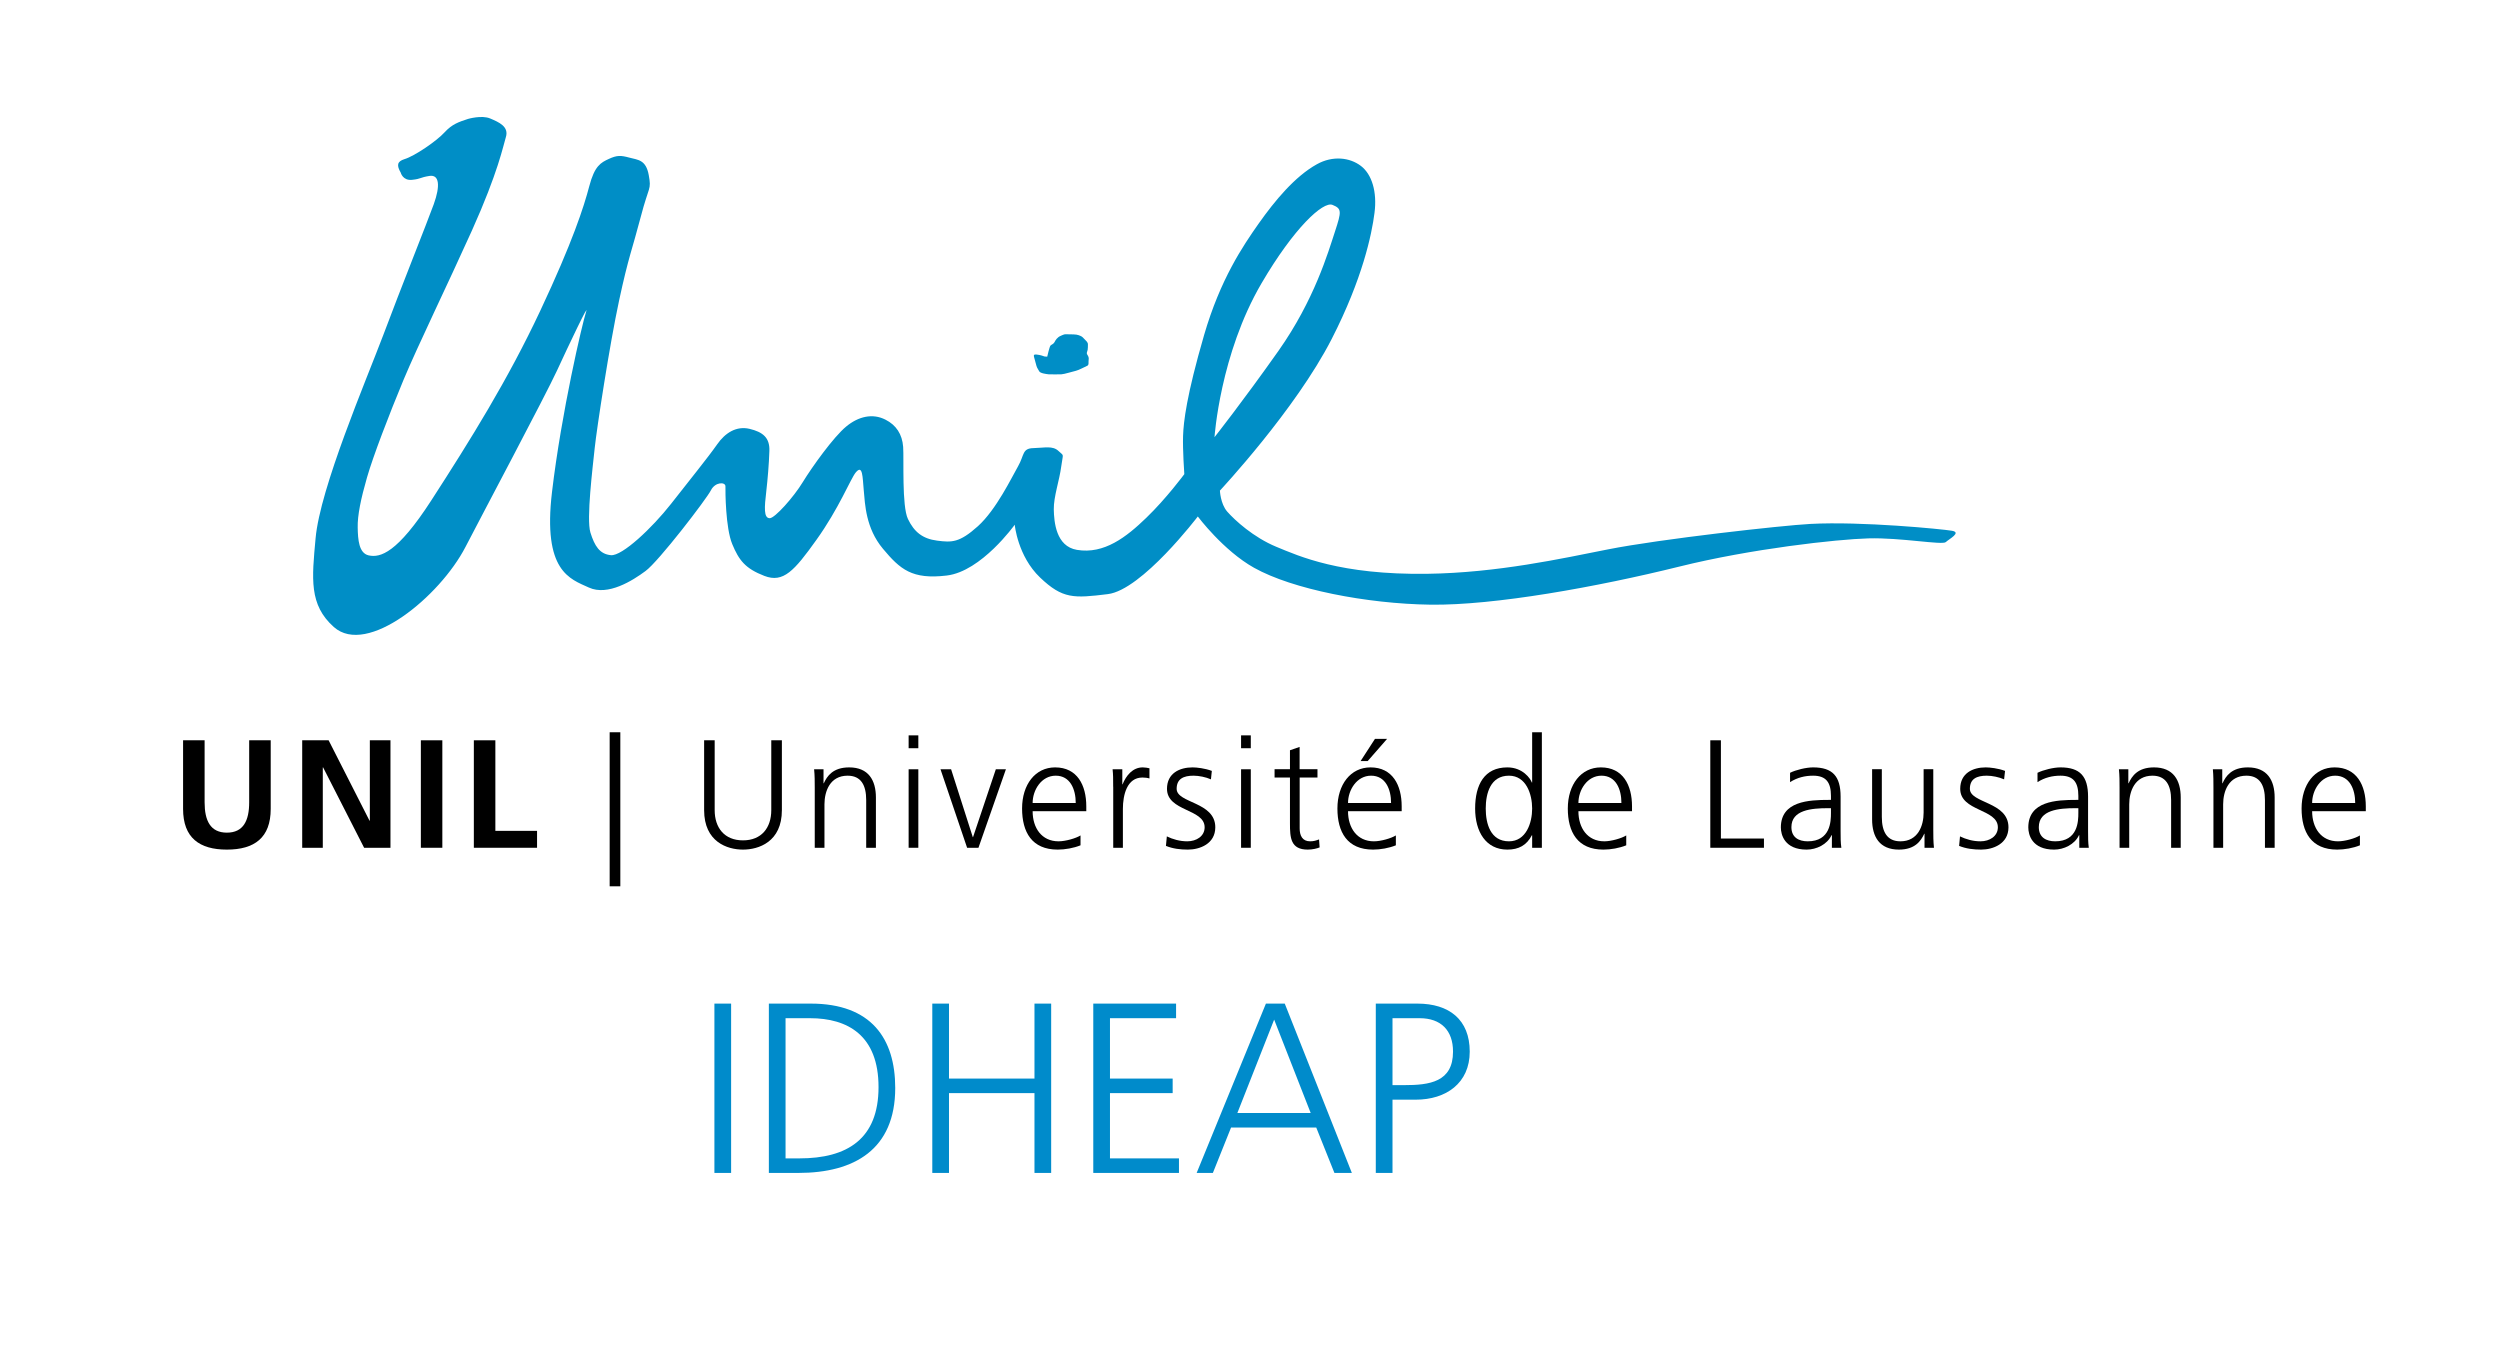 <?xml version="1.0" encoding="UTF-8"?> <svg xmlns="http://www.w3.org/2000/svg" xmlns:xlink="http://www.w3.org/1999/xlink" width="186px" height="101px" viewBox="0 0 176 101" version="1.1"><defs><clipPath id="clip1"><path d="M 18 8.703 L 141 8.703 L 141 48 L 18 48 Z M 18 8.703 "></path></clipPath></defs><g id="surface1"><path style=" stroke:none;fill-rule:nonzero;fill:rgb(0%,54.51%,79.608%);fill-opacity:1;" d="M 48.152 74.668 L 49.395 74.668 L 49.395 87.266 L 48.152 87.266 Z M 48.152 74.668 "></path><path style=" stroke:none;fill-rule:nonzero;fill:rgb(0%,54.51%,79.608%);fill-opacity:1;" d="M 52.203 74.668 L 55.32 74.668 C 59.824 74.668 61.605 77.27 61.605 80.949 C 61.605 85.516 58.562 87.266 54.402 87.266 L 52.203 87.266 Z M 53.449 86.184 L 54.473 86.184 C 58.039 86.184 60.363 84.738 60.363 80.879 C 60.363 77.035 58.074 75.754 55.266 75.754 L 53.445 75.754 L 53.445 86.184 Z M 53.449 86.184 "></path><path style=" stroke:none;fill-rule:nonzero;fill:rgb(0%,54.51%,79.608%);fill-opacity:1;" d="M 64.363 74.668 L 65.605 74.668 L 65.605 80.246 L 71.965 80.246 L 71.965 74.668 L 73.207 74.668 L 73.207 87.266 L 71.965 87.266 L 71.965 81.328 L 65.605 81.328 L 65.605 87.266 L 64.363 87.266 Z M 64.363 74.668 "></path><path style=" stroke:none;fill-rule:nonzero;fill:rgb(0%,54.51%,79.608%);fill-opacity:1;" d="M 76.34 74.668 L 82.5 74.668 L 82.5 75.754 L 77.582 75.754 L 77.582 80.246 L 82.246 80.246 L 82.246 81.328 L 77.582 81.328 L 77.582 86.184 L 82.715 86.184 L 82.715 87.266 L 76.34 87.266 Z M 76.34 74.668 "></path><path style=" stroke:none;fill-rule:nonzero;fill:rgb(0%,54.51%,79.608%);fill-opacity:1;" d="M 89.184 74.668 L 90.586 74.668 L 95.578 87.266 L 94.281 87.266 L 92.93 83.891 L 86.59 83.891 L 85.238 87.266 L 84.031 87.266 Z M 89.797 75.859 L 87.059 82.809 L 92.516 82.809 Z M 89.797 75.859 "></path><path style=" stroke:none;fill-rule:nonzero;fill:rgb(0%,54.51%,79.608%);fill-opacity:1;" d="M 97.359 74.668 L 100.457 74.668 C 102.816 74.668 104.348 75.859 104.348 78.242 C 104.348 80.59 102.582 81.816 100.332 81.816 L 98.602 81.816 L 98.602 87.266 L 97.359 87.266 Z M 98.602 80.734 L 99.469 80.734 C 101.34 80.734 103.105 80.516 103.105 78.242 C 103.105 76.656 102.203 75.754 100.621 75.754 L 98.602 75.754 Z M 98.602 80.734 "></path><g clip-path="url(#clip1)" clip-rule="nonzero"><path style=" stroke:none;fill-rule:evenodd;fill:rgb(0%,55.686%,77.647%);fill-opacity:1;" d="M 140.223 39.488 C 139.484 39.363 133.512 38.777 129.688 38.98 C 127.562 39.094 118.531 40.102 114.629 40.875 C 111.207 41.551 106.422 42.617 101.188 42.691 C 94.715 42.781 91.66 41.383 89.953 40.68 C 88.25 39.973 86.867 38.703 86.301 38.059 C 85.797 37.473 85.762 36.5 85.762 36.5 C 85.762 36.5 91.379 30.492 94.074 25.227 C 96.379 20.727 97.062 17.422 97.262 15.844 C 97.469 14.27 97.066 12.965 96.25 12.344 C 95.43 11.719 94.16 11.559 92.977 12.219 C 91.34 13.125 89.844 14.938 88.648 16.629 C 87.457 18.324 85.797 20.773 84.586 24.922 C 83.27 29.457 83.055 31.387 83.02 32.43 C 82.984 33.469 83.113 35.277 83.113 35.277 C 83.113 35.277 81.777 37.086 80.289 38.52 C 78.809 39.953 77.148 41.25 75.125 40.91 C 73.566 40.648 73.422 38.844 73.402 37.898 C 73.387 36.957 73.824 35.734 73.957 34.699 C 74.098 33.668 74.184 33.965 73.754 33.555 C 73.32 33.141 72.723 33.32 71.879 33.34 C 71.039 33.359 71.219 33.859 70.746 34.688 C 70.273 35.512 69.129 37.91 67.754 39.152 C 66.375 40.391 65.805 40.363 64.723 40.223 C 63.637 40.086 63.008 39.57 62.551 38.613 C 62.09 37.656 62.258 34.195 62.195 33.25 C 62.125 32.305 61.676 31.625 60.879 31.223 C 59.914 30.73 58.863 30.984 57.957 31.734 C 57.02 32.504 55.414 34.746 54.734 35.859 C 54.055 36.98 52.637 38.57 52.262 38.555 C 51.82 38.539 51.863 37.793 52.016 36.512 C 52.113 35.66 52.211 34.535 52.242 33.543 C 52.277 32.555 51.746 32.141 50.766 31.906 C 49.789 31.676 48.957 32.199 48.355 33.062 C 47.66 34.055 46.312 35.711 44.918 37.496 C 43.52 39.277 41.289 41.383 40.453 41.305 C 39.613 41.227 39.238 40.621 38.926 39.617 C 38.617 38.617 39.098 34.77 39.246 33.336 C 39.395 31.906 40.352 25.648 41.062 22.352 C 41.77 19.059 42.035 18.57 42.664 16.164 C 43.289 13.758 43.473 14.172 43.266 13.023 C 43.059 11.879 42.465 11.898 41.824 11.727 C 41.191 11.555 40.906 11.543 40.305 11.82 C 39.699 12.098 39.238 12.336 38.84 13.859 C 38.441 15.383 37.605 17.992 35.199 23.113 C 32.797 28.234 30.023 32.691 27.086 37.234 C 24.555 41.152 23.293 41.512 22.426 41.32 C 21.699 41.156 21.629 40.145 21.613 39.25 C 21.59 38.359 21.852 37.094 22.305 35.523 C 22.754 33.957 23.941 30.863 25.016 28.277 C 26.098 25.688 28.312 21.148 30.113 17.148 C 32.082 12.766 32.438 10.836 32.633 10.215 C 32.891 9.414 32.105 9.086 31.473 8.816 C 30.84 8.547 29.82 8.848 29.82 8.848 C 29.145 9.07 28.641 9.227 28.07 9.852 C 27.504 10.477 25.859 11.609 25.094 11.84 C 24.535 12.012 24.504 12.309 24.816 12.848 C 24.816 12.848 24.965 13.457 25.664 13.379 C 26.355 13.305 26.199 13.211 26.945 13.09 C 27.691 12.969 27.766 13.82 27.273 15.191 C 26.777 16.562 24.816 21.453 23.516 24.926 C 22.203 28.398 18.816 36.309 18.48 40.047 C 18.207 43.047 17.977 44.996 19.84 46.652 C 22.312 48.852 27.727 44.379 29.633 40.691 C 30.895 38.25 35.574 29.445 36.43 27.594 C 37.285 25.738 38.883 22.375 38.602 23.211 C 38.328 24.043 36.77 30.676 36.07 36.598 C 35.367 42.516 37.406 43.07 38.816 43.715 C 40.227 44.359 42.066 43.199 43.027 42.484 C 43.996 41.781 47.578 37.109 47.895 36.473 C 48.215 35.84 48.988 35.844 48.973 36.191 C 48.965 36.535 48.977 39.277 49.48 40.484 C 49.98 41.691 50.453 42.301 51.871 42.848 C 53.281 43.391 54.098 42.465 55.734 40.176 C 57.422 37.824 58.277 35.629 58.664 35.156 C 59.195 34.512 59.172 35.512 59.262 36.465 C 59.359 37.52 59.41 39.297 60.691 40.828 C 61.973 42.359 62.852 43.129 65.434 42.82 C 68.016 42.516 70.496 39.039 70.496 39.039 C 70.496 39.039 70.711 41.375 72.383 42.969 C 74.059 44.566 74.887 44.516 77.418 44.203 C 79.953 43.902 84.117 38.426 84.117 38.426 C 84.117 38.426 86.012 40.961 88.301 42.242 C 91.152 43.84 96.68 44.922 101.422 44.988 C 106.168 45.055 113.867 43.66 119.934 42.156 C 125.281 40.828 131.645 40.121 134.016 40.055 C 136.395 39.988 139.512 40.57 139.766 40.332 C 140.02 40.094 140.961 39.617 140.223 39.488 Z M 88.859 21.074 C 91.273 16.949 93.438 14.965 94.133 15.242 C 94.828 15.523 94.82 15.715 94.32 17.234 C 93.82 18.75 92.801 22.297 90.117 26.105 C 87.426 29.914 85.359 32.527 85.359 32.527 C 85.359 32.527 85.773 26.344 88.859 21.074 Z M 88.859 21.074 "></path></g><path style=" stroke:none;fill-rule:evenodd;fill:rgb(0%,55.686%,77.647%);fill-opacity:1;" d="M 71.93 26.551 C 71.934 26.492 71.836 26.348 72.129 26.379 C 72.418 26.406 72.672 26.508 72.703 26.52 C 72.734 26.531 72.914 26.535 72.914 26.535 C 72.914 26.535 73.082 25.789 73.156 25.711 C 73.227 25.633 73.375 25.605 73.453 25.461 C 73.527 25.312 73.656 25.094 73.922 24.984 C 74.184 24.871 74.176 24.859 74.445 24.871 C 74.715 24.879 75.059 24.863 75.254 24.938 C 75.457 25.016 75.512 25.039 75.648 25.195 C 75.785 25.352 75.949 25.445 75.941 25.637 C 75.938 25.828 75.941 25.879 75.922 26.027 C 75.895 26.176 75.809 26.254 75.898 26.391 C 75.98 26.523 76.02 26.605 75.996 26.766 C 75.965 26.926 76.039 27.148 75.891 27.215 C 75.734 27.281 75.254 27.543 75.051 27.586 C 74.852 27.629 74.152 27.848 73.969 27.848 C 73.789 27.852 73.207 27.863 73.016 27.848 C 72.828 27.828 72.391 27.773 72.316 27.621 C 72.238 27.465 72.168 27.402 72.113 27.223 C 72.062 27.039 71.93 26.551 71.93 26.551 Z M 71.93 26.551 "></path><path style=" stroke:none;fill-rule:nonzero;fill:rgb(0%,0%,0%);fill-opacity:1;" d="M 8.621 55.078 L 10.223 55.078 L 10.223 59.695 C 10.223 61.059 10.656 61.949 11.879 61.949 C 13.105 61.949 13.539 61.059 13.539 59.695 L 13.539 55.078 L 15.141 55.078 L 15.141 60.184 C 15.141 62.328 13.93 63.211 11.879 63.211 C 9.832 63.211 8.621 62.328 8.621 60.184 Z M 8.621 55.078 "></path><path style=" stroke:none;fill-rule:nonzero;fill:rgb(0%,0%,0%);fill-opacity:1;" d="M 17.484 55.078 L 19.449 55.078 L 22.492 61.059 L 22.516 61.059 L 22.516 55.078 L 24.051 55.078 L 24.051 63.074 L 22.09 63.074 L 19.039 57.094 L 19.016 57.094 L 19.016 63.074 L 17.484 63.074 Z M 17.484 55.078 "></path><path style=" stroke:none;fill-rule:nonzero;fill:rgb(0%,0%,0%);fill-opacity:1;" d="M 26.312 55.078 L 27.91 55.078 L 27.91 63.074 L 26.312 63.074 Z M 26.312 55.078 "></path><path style=" stroke:none;fill-rule:nonzero;fill:rgb(0%,0%,0%);fill-opacity:1;" d="M 30.254 55.078 L 31.855 55.078 L 31.855 61.816 L 34.957 61.816 L 34.957 63.074 L 30.254 63.074 Z M 30.254 55.078 "></path><path style=" stroke:none;fill-rule:nonzero;fill:rgb(0%,0%,0%);fill-opacity:1;" d="M 41.152 54.48 L 41.152 65.941 L 40.359 65.941 L 40.359 54.48 Z M 41.152 54.48 "></path><path style=" stroke:none;fill-rule:nonzero;fill:rgb(0%,0%,0%);fill-opacity:1;" d="M 53.172 60.277 C 53.172 62.637 51.445 63.211 50.277 63.211 C 49.109 63.211 47.387 62.637 47.387 60.277 L 47.387 55.078 L 48.172 55.078 L 48.172 60.277 C 48.172 61.582 48.895 62.523 50.277 62.523 C 51.66 62.523 52.383 61.582 52.383 60.277 L 52.383 55.078 L 53.172 55.078 Z M 53.172 60.277 "></path><path style=" stroke:none;fill-rule:nonzero;fill:rgb(0%,0%,0%);fill-opacity:1;" d="M 55.617 58.605 C 55.617 58.156 55.617 57.699 55.57 57.234 L 56.27 57.234 L 56.27 58.273 L 56.293 58.273 C 56.531 57.746 56.969 57.094 58.18 57.094 C 59.617 57.094 60.168 58.055 60.168 59.336 L 60.168 63.074 L 59.445 63.074 L 59.445 59.523 C 59.445 58.422 59.062 57.711 58.062 57.711 C 56.75 57.711 56.34 58.871 56.34 59.844 L 56.34 63.074 L 55.617 63.074 Z M 55.617 58.605 "></path><path style=" stroke:none;fill-rule:nonzero;fill:rgb(0%,0%,0%);fill-opacity:1;" d="M 63.324 55.668 L 62.602 55.668 L 62.602 54.711 L 63.324 54.711 L 63.324 55.668 M 62.602 57.234 L 63.324 57.234 L 63.324 63.074 L 62.602 63.074 Z M 62.602 57.234 "></path><path style=" stroke:none;fill-rule:nonzero;fill:rgb(0%,0%,0%);fill-opacity:1;" d="M 67.797 63.074 L 66.953 63.074 L 64.973 57.234 L 65.762 57.234 L 67.375 62.281 L 67.395 62.281 L 69.09 57.234 L 69.84 57.234 Z M 67.797 63.074 "></path><path style=" stroke:none;fill-rule:nonzero;fill:rgb(0%,0%,0%);fill-opacity:1;" d="M 75.391 62.891 C 74.887 63.098 74.234 63.211 73.695 63.211 C 71.766 63.211 71.043 61.906 71.043 60.152 C 71.043 58.363 72.027 57.094 73.5 57.094 C 75.148 57.094 75.82 58.418 75.82 59.988 L 75.82 60.355 L 71.828 60.355 C 71.828 61.594 72.496 62.594 73.754 62.594 C 74.277 62.594 75.047 62.371 75.391 62.156 L 75.391 62.891 M 75.035 59.742 C 75.035 58.719 74.621 57.711 73.547 57.711 C 72.48 57.711 71.828 58.777 71.828 59.742 Z M 75.035 59.742 "></path><path style=" stroke:none;fill-rule:nonzero;fill:rgb(0%,0%,0%);fill-opacity:1;" d="M 77.82 58.535 C 77.82 57.898 77.82 57.652 77.777 57.234 L 78.5 57.234 L 78.5 58.355 L 78.52 58.355 C 78.781 57.699 79.277 57.094 80.016 57.094 C 80.191 57.094 80.395 57.129 80.52 57.16 L 80.52 57.918 C 80.375 57.871 80.18 57.848 79.996 57.848 C 78.852 57.848 78.543 59.133 78.543 60.184 L 78.543 63.074 L 77.824 63.074 L 77.824 58.535 Z M 77.82 58.535 "></path><path style=" stroke:none;fill-rule:nonzero;fill:rgb(0%,0%,0%);fill-opacity:1;" d="M 81.812 62.227 C 82.246 62.441 82.777 62.594 83.332 62.594 C 84.02 62.594 84.625 62.211 84.625 61.551 C 84.625 60.164 81.824 60.379 81.824 58.688 C 81.824 57.527 82.766 57.094 83.723 57.094 C 84.031 57.094 84.648 57.16 85.16 57.355 L 85.094 57.984 C 84.719 57.816 84.203 57.711 83.801 57.711 C 83.059 57.711 82.543 57.941 82.543 58.688 C 82.543 59.773 85.418 59.637 85.418 61.551 C 85.418 62.785 84.258 63.211 83.379 63.211 C 82.82 63.211 82.258 63.145 81.746 62.934 Z M 81.812 62.227 "></path><path style=" stroke:none;fill-rule:nonzero;fill:rgb(0%,0%,0%);fill-opacity:1;" d="M 88.059 55.668 L 87.336 55.668 L 87.336 54.711 L 88.059 54.711 L 88.059 55.668 M 87.336 57.234 L 88.059 57.234 L 88.059 63.074 L 87.336 63.074 Z M 87.336 57.234 "></path><path style=" stroke:none;fill-rule:nonzero;fill:rgb(0%,0%,0%);fill-opacity:1;" d="M 93.02 57.848 L 91.695 57.848 L 91.695 61.629 C 91.695 62.156 91.887 62.594 92.473 62.594 C 92.746 62.594 92.926 62.531 93.137 62.453 L 93.18 63.047 C 93.008 63.121 92.652 63.211 92.297 63.211 C 91.02 63.211 90.973 62.328 90.973 61.262 L 90.973 57.848 L 89.828 57.848 L 89.828 57.23 L 90.973 57.23 L 90.973 55.82 L 91.691 55.57 L 91.691 57.23 L 93.02 57.23 Z M 93.02 57.848 "></path><path style=" stroke:none;fill-rule:nonzero;fill:rgb(0%,0%,0%);fill-opacity:1;" d="M 98.852 62.891 C 98.348 63.098 97.695 63.211 97.16 63.211 C 95.227 63.211 94.504 61.906 94.504 60.152 C 94.504 58.363 95.488 57.094 96.965 57.094 C 98.609 57.094 99.285 58.418 99.285 59.988 L 99.285 60.355 L 95.293 60.355 C 95.293 61.594 95.961 62.594 97.219 62.594 C 97.742 62.594 98.504 62.371 98.852 62.156 L 98.852 62.891 M 98.496 59.742 C 98.496 58.719 98.082 57.711 97.008 57.711 C 95.945 57.711 95.293 58.777 95.293 59.742 L 98.496 59.742 M 97.297 54.973 L 98.199 54.973 L 96.758 56.621 L 96.23 56.621 Z M 97.297 54.973 "></path><path style=" stroke:none;fill-rule:nonzero;fill:rgb(0%,0%,0%);fill-opacity:1;" d="M 109.715 63.074 L 108.992 63.074 L 108.992 62.145 L 108.969 62.145 C 108.582 62.891 107.988 63.211 107.148 63.211 C 105.551 63.211 104.75 61.883 104.75 60.152 C 104.75 58.379 105.438 57.094 107.148 57.094 C 108.297 57.094 108.867 57.93 108.969 58.219 L 108.992 58.219 L 108.992 54.48 L 109.715 54.48 L 109.715 63.074 M 107.266 62.594 C 108.547 62.594 108.992 61.219 108.992 60.156 C 108.992 59.086 108.547 57.711 107.266 57.711 C 105.891 57.711 105.539 59.02 105.539 60.156 C 105.539 61.285 105.891 62.594 107.266 62.594 Z M 107.266 62.594 "></path><path style=" stroke:none;fill-rule:nonzero;fill:rgb(0%,0%,0%);fill-opacity:1;" d="M 115.992 62.891 C 115.488 63.098 114.836 63.211 114.297 63.211 C 112.367 63.211 111.645 61.906 111.645 60.152 C 111.645 58.363 112.633 57.094 114.105 57.094 C 115.75 57.094 116.422 58.418 116.422 59.988 L 116.422 60.355 L 112.434 60.355 C 112.434 61.594 113.102 62.594 114.359 62.594 C 114.879 62.594 115.648 62.371 115.992 62.156 L 115.992 62.891 M 115.633 59.742 C 115.633 58.719 115.227 57.711 114.152 57.711 C 113.086 57.711 112.434 58.777 112.434 59.742 Z M 115.633 59.742 "></path><path style=" stroke:none;fill-rule:nonzero;fill:rgb(0%,0%,0%);fill-opacity:1;" d="M 122.246 55.078 L 123.035 55.078 L 123.035 62.387 L 126.238 62.387 L 126.238 63.074 L 122.246 63.074 Z M 122.246 55.078 "></path><path style=" stroke:none;fill-rule:nonzero;fill:rgb(0%,0%,0%);fill-opacity:1;" d="M 131.293 62.137 L 131.266 62.137 C 130.945 62.832 130.137 63.211 129.414 63.211 C 127.758 63.211 127.496 62.086 127.496 61.562 C 127.496 59.602 129.574 59.512 131.082 59.512 L 131.223 59.512 L 131.223 59.211 C 131.223 58.219 130.867 57.711 129.898 57.711 C 129.289 57.711 128.719 57.848 128.18 58.191 L 128.18 57.496 C 128.621 57.277 129.379 57.094 129.898 57.094 C 131.336 57.094 131.941 57.746 131.941 59.27 L 131.941 61.848 C 131.941 62.316 131.941 62.672 131.996 63.074 L 131.293 63.074 L 131.293 62.137 M 131.223 60.129 L 131.016 60.129 C 129.77 60.129 128.281 60.258 128.281 61.539 C 128.281 62.309 128.832 62.594 129.496 62.594 C 131.188 62.594 131.223 61.113 131.223 60.484 Z M 131.223 60.129 "></path><path style=" stroke:none;fill-rule:nonzero;fill:rgb(0%,0%,0%);fill-opacity:1;" d="M 138.836 61.699 C 138.836 62.145 138.836 62.605 138.887 63.074 L 138.184 63.074 L 138.184 62.031 L 138.164 62.031 C 137.918 62.559 137.488 63.211 136.277 63.211 C 134.836 63.211 134.285 62.25 134.285 60.965 L 134.285 57.23 L 135.008 57.23 L 135.008 60.781 C 135.008 61.883 135.395 62.594 136.391 62.594 C 137.703 62.594 138.117 61.434 138.117 60.461 L 138.117 57.23 L 138.836 57.23 Z M 138.836 61.699 "></path><path style=" stroke:none;fill-rule:nonzero;fill:rgb(0%,0%,0%);fill-opacity:1;" d="M 140.824 62.227 C 141.262 62.441 141.785 62.594 142.348 62.594 C 143.035 62.594 143.641 62.211 143.641 61.551 C 143.641 60.164 140.84 60.379 140.84 58.688 C 140.84 57.527 141.777 57.094 142.734 57.094 C 143.043 57.094 143.664 57.16 144.176 57.355 L 144.105 57.984 C 143.73 57.816 143.215 57.711 142.816 57.711 C 142.074 57.711 141.559 57.941 141.559 58.688 C 141.559 59.773 144.43 59.637 144.43 61.551 C 144.43 62.785 143.273 63.211 142.395 63.211 C 141.836 63.211 141.273 63.145 140.758 62.934 Z M 140.824 62.227 "></path><path style=" stroke:none;fill-rule:nonzero;fill:rgb(0%,0%,0%);fill-opacity:1;" d="M 149.699 62.137 L 149.676 62.137 C 149.355 62.832 148.547 63.211 147.828 63.211 C 146.164 63.211 145.906 62.086 145.906 61.562 C 145.906 59.602 147.984 59.512 149.492 59.512 L 149.629 59.512 L 149.629 59.211 C 149.629 58.219 149.273 57.711 148.301 57.711 C 147.699 57.711 147.125 57.848 146.59 58.191 L 146.59 57.496 C 147.035 57.277 147.789 57.094 148.301 57.094 C 149.746 57.094 150.352 57.746 150.352 59.27 L 150.352 61.848 C 150.352 62.316 150.352 62.672 150.406 63.074 L 149.699 63.074 L 149.699 62.137 M 149.633 60.129 L 149.426 60.129 C 148.18 60.129 146.688 60.258 146.688 61.539 C 146.688 62.309 147.242 62.594 147.906 62.594 C 149.594 62.594 149.629 61.113 149.629 60.484 L 149.629 60.129 Z M 149.633 60.129 "></path><path style=" stroke:none;fill-rule:nonzero;fill:rgb(0%,0%,0%);fill-opacity:1;" d="M 152.695 58.605 C 152.695 58.156 152.695 57.699 152.648 57.234 L 153.348 57.234 L 153.348 58.273 L 153.371 58.273 C 153.613 57.746 154.047 57.094 155.258 57.094 C 156.699 57.094 157.246 58.055 157.246 59.336 L 157.246 63.074 L 156.531 63.074 L 156.531 59.523 C 156.531 58.422 156.137 57.711 155.145 57.711 C 153.832 57.711 153.414 58.871 153.414 59.844 L 153.414 63.074 L 152.695 63.074 Z M 152.695 58.605 "></path><path style=" stroke:none;fill-rule:nonzero;fill:rgb(0%,0%,0%);fill-opacity:1;" d="M 159.68 58.605 C 159.68 58.156 159.68 57.699 159.637 57.234 L 160.336 57.234 L 160.336 58.273 L 160.359 58.273 C 160.598 57.746 161.031 57.094 162.242 57.094 C 163.684 57.094 164.234 58.055 164.234 59.336 L 164.234 63.074 L 163.512 63.074 L 163.512 59.523 C 163.512 58.422 163.125 57.711 162.133 57.711 C 160.812 57.711 160.402 58.871 160.402 59.844 L 160.402 63.074 L 159.68 63.074 Z M 159.68 58.605 "></path><path style=" stroke:none;fill-rule:nonzero;fill:rgb(0%,0%,0%);fill-opacity:1;" d="M 170.578 62.891 C 170.078 63.098 169.422 63.211 168.891 63.211 C 166.953 63.211 166.238 61.906 166.238 60.152 C 166.238 58.363 167.219 57.094 168.691 57.094 C 170.336 57.094 171.016 58.418 171.016 59.988 L 171.016 60.355 L 167.023 60.355 C 167.023 61.594 167.688 62.594 168.945 62.594 C 169.473 62.594 170.238 62.371 170.578 62.156 L 170.578 62.891 M 170.227 59.742 C 170.227 58.719 169.812 57.711 168.738 57.711 C 167.676 57.711 167.023 58.777 167.023 59.742 Z M 170.227 59.742 "></path></g></svg> 